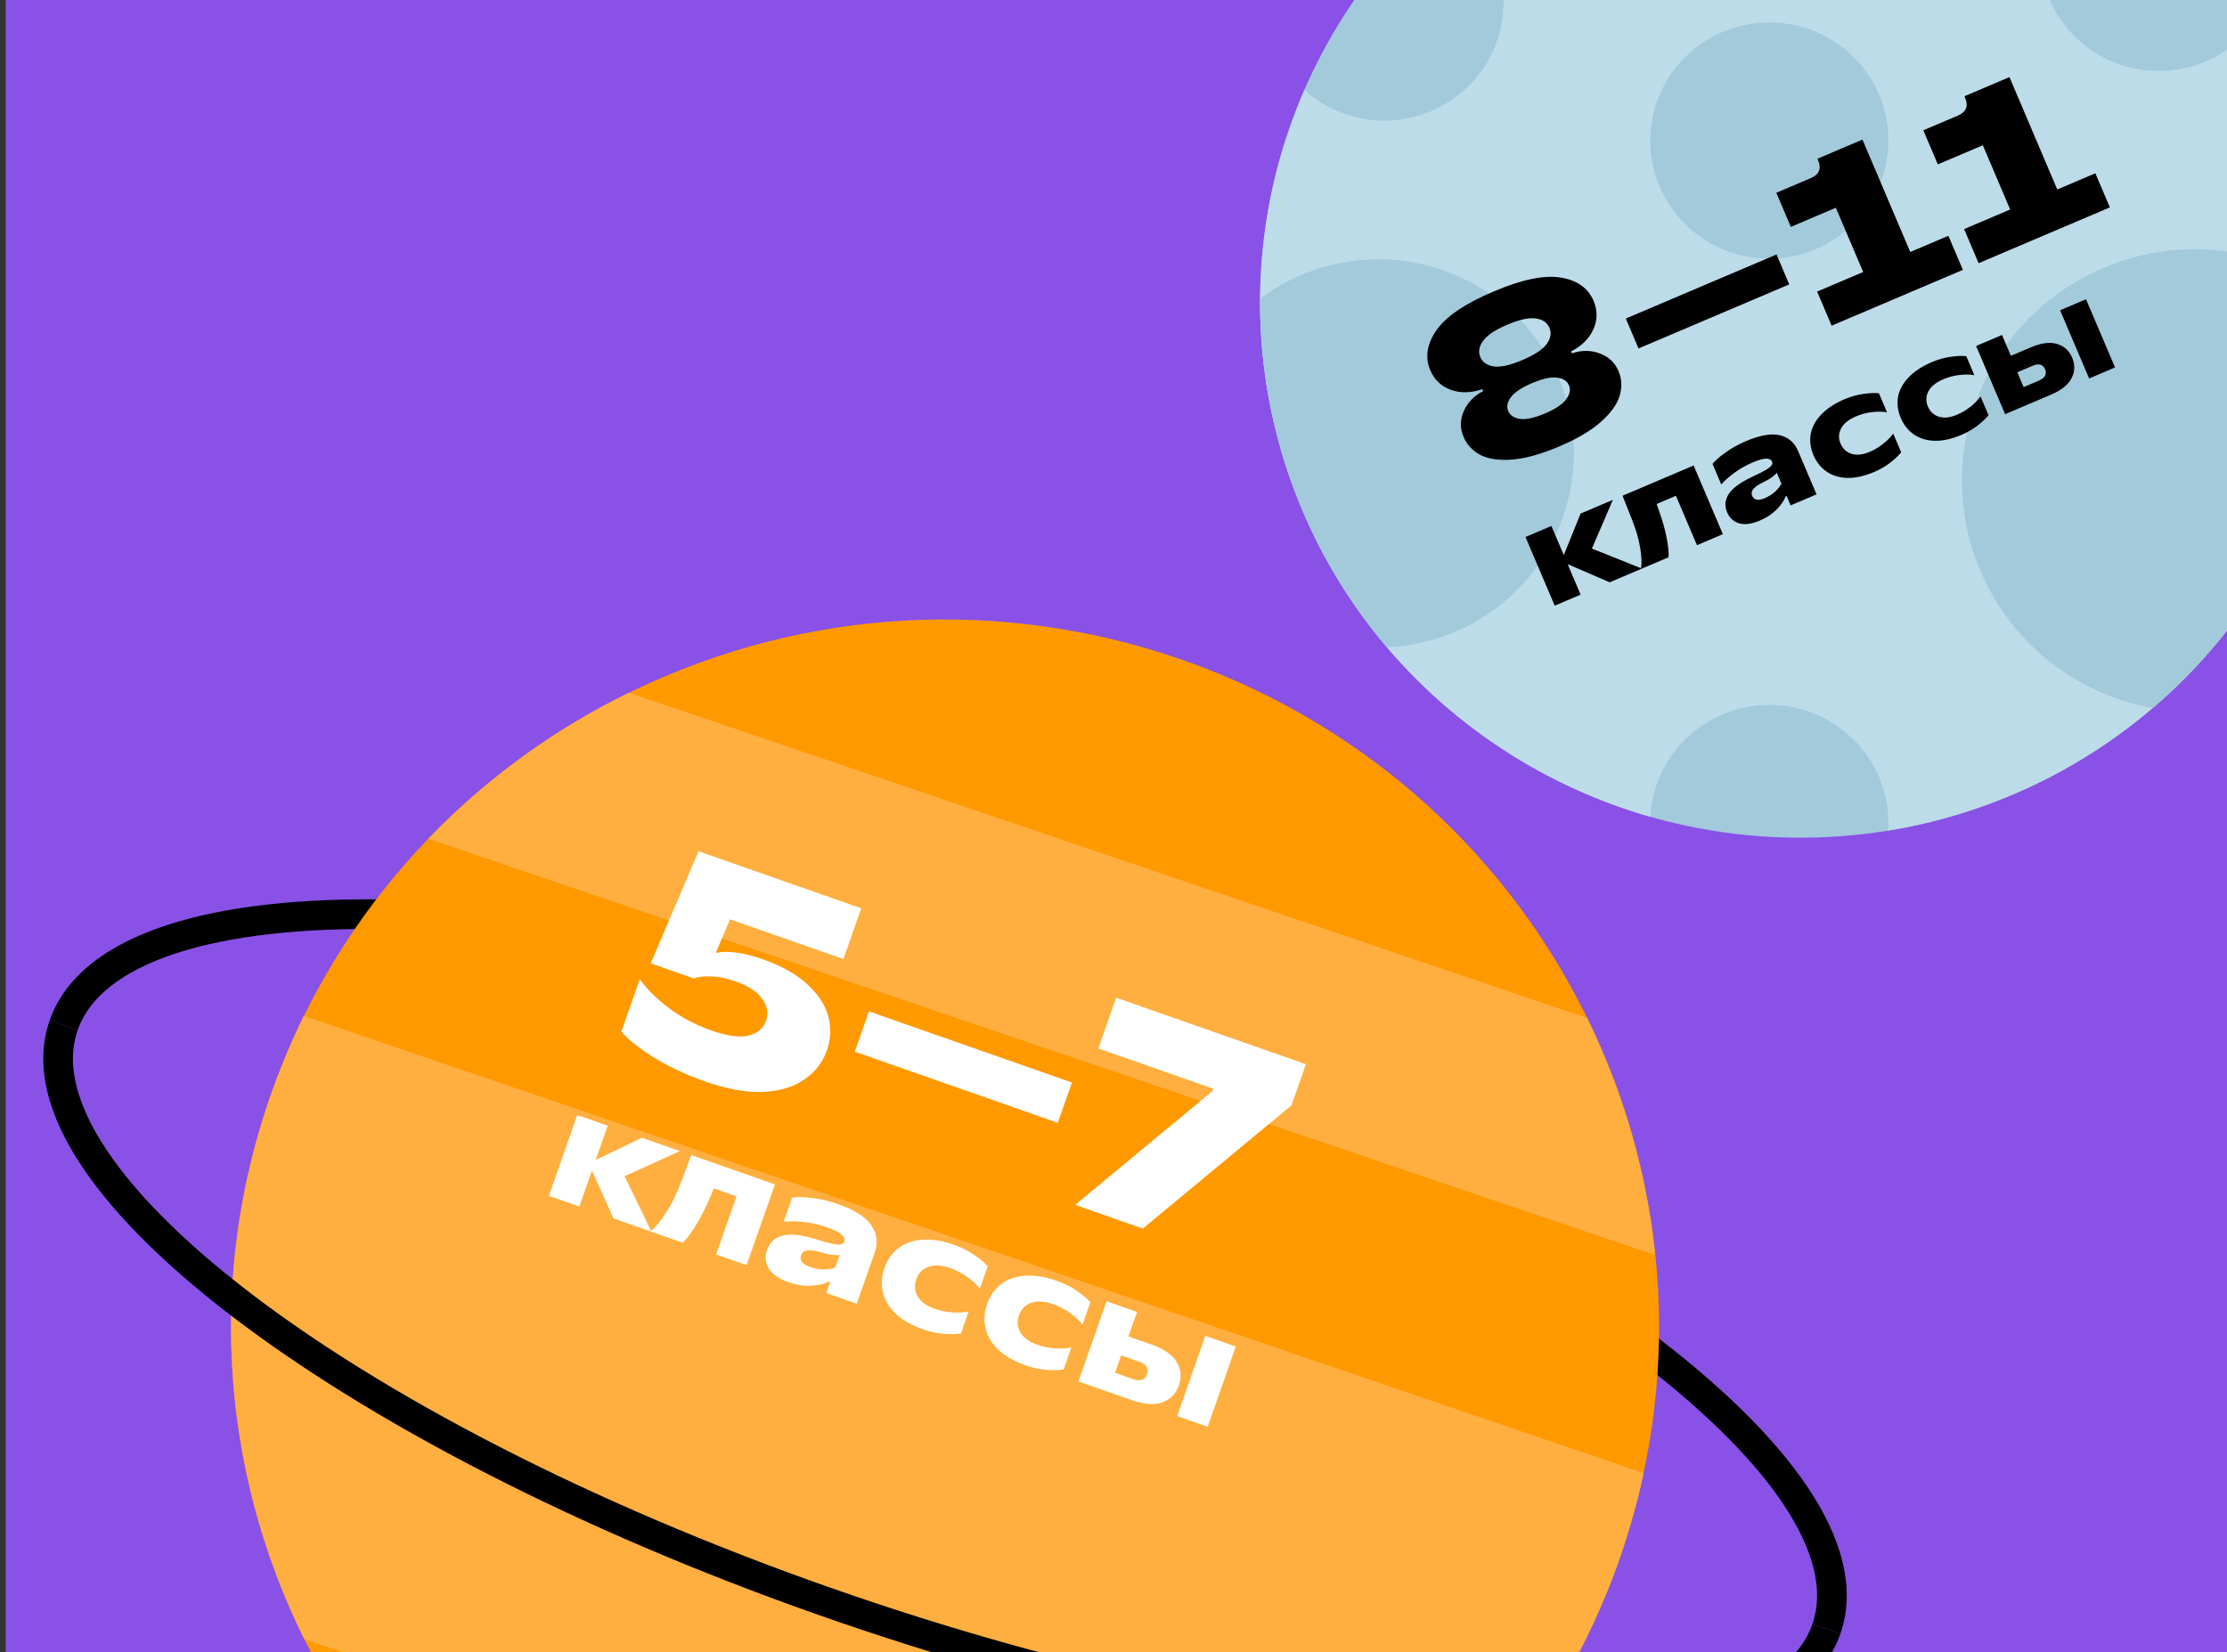 <svg width="318" height="236" viewBox="0 0 318 236" fill="none" xmlns="http://www.w3.org/2000/svg">
<rect x="0" y="0" width="318" height="236" fill="#333333" stroke="none"/>
<g clip-path="url(#clip0_617_3535)">
<rect width="317.193" height="236" transform="translate(0.807)" fill="#8A51E6"/>
<path d="M9.09 146.451C16.835 124.21 79.47 125.485 148.974 149.287C218.478 173.088 268.541 210.421 260.795 232.661" stroke="black" stroke-width="4.233"/>
<path d="M43.402 234.019C68.169 284.142 129.232 304.869 179.791 280.316C230.349 255.762 251.257 195.225 226.49 145.103C201.723 94.981 140.659 74.253 90.101 98.807C39.543 123.36 18.635 183.897 43.402 234.019Z" fill="#FF9900"/>
<path d="M180.443 279.984L43.465 234.149C31.911 210.82 29.371 183.087 38.617 156.554C39.984 152.597 41.596 148.777 43.387 145.1L234.697 210.401C233.827 214.455 232.678 218.522 231.294 222.555C222.216 248.601 203.492 268.601 180.443 279.984Z" fill="#FFAF3F"/>
<path d="M236.347 179.27L61.154 119.802C69.443 111.2 79.158 104.133 89.799 98.939L226.64 145.407C231.803 155.993 235.132 167.442 236.347 179.27Z" fill="#FFAF3F"/>
<path d="M260.796 232.66C253.051 254.9 190.416 253.625 120.912 229.824C51.407 206.023 1.345 168.69 9.09 146.449" stroke="black" stroke-width="4.233"/>
<path d="M255.707 119.636C298.302 120.374 333.446 86.731 334.203 44.491C334.961 2.251 301.046 -32.59 258.451 -33.328C215.856 -34.067 180.712 -0.423 179.955 41.817C179.197 84.057 213.113 118.898 255.707 119.636Z" fill="#A2CADB"/>
<path d="M277.863 116.819C275.107 117.597 272.355 118.191 269.605 118.633C269.81 115.825 269.277 112.943 267.97 110.232C263.902 101.85 253.738 98.314 245.286 102.355C239.475 105.128 235.955 110.72 235.662 116.674C210.869 109.556 190.27 90.286 182.8 63.847C177.85 46.283 179.467 28.404 186.279 12.875C191.25 17.331 198.651 18.619 205.052 15.551C213.535 11.51 217.075 1.426 213.007 -6.956C211.463 -10.16 209.012 -12.647 206.116 -14.286C214.536 -21.658 224.711 -27.289 236.26 -30.513C258.521 -36.731 281.211 -32.551 299.176 -20.936C291.979 -16.445 289.193 -7.204 292.965 0.592C297.033 9.005 307.197 12.51 315.649 8.469C318.539 7.082 320.856 5.014 322.472 2.536C326.275 8.591 329.297 15.243 331.323 22.459C342.817 63.146 318.887 105.393 277.863 116.819Z" fill="#BDDCEA"/>
<path d="M208.909 89.727C205.398 91.408 201.717 92.292 198.079 92.444C191.171 84.35 185.863 74.694 182.795 63.794C180.797 56.762 179.878 49.627 179.943 42.661C181.38 41.555 182.968 40.605 184.677 39.779C198.597 33.143 215.28 38.93 221.992 52.735C228.674 66.508 222.798 83.091 208.909 89.727Z" fill="#A2CADB"/>
<path d="M252.345 36.935C261.733 37.096 269.48 29.677 269.649 20.364C269.817 11.052 262.343 3.371 252.954 3.209C243.566 3.048 235.819 10.467 235.65 19.78C235.482 29.093 242.956 36.773 252.345 36.935Z" fill="#A2CADB"/>
<path d="M334.211 42.747C334.357 65.3 324.329 86.669 307.403 101.137C297.333 99.314 288.239 92.863 283.458 83.003C275.469 66.548 282.45 46.776 299.042 38.873C310.911 33.179 324.522 35.155 334.211 42.747Z" fill="#A2CADB"/>
<path d="M100.737 154.484C97.865 153.477 95.356 152.295 93.21 150.94C91.09 149.594 89.597 148.392 88.732 147.336L91.358 139.848C92.211 141.111 93.548 142.454 95.37 143.877C97.228 145.282 99.284 146.379 101.539 147.17C103.82 147.97 105.601 148.218 106.883 147.914C108.175 147.583 109.008 146.881 109.385 145.808C109.761 144.734 109.584 143.692 108.853 142.683C108.159 141.656 106.845 140.803 104.913 140.126C103.705 139.702 102.562 139.482 101.483 139.465C100.44 139.431 99.638 139.527 99.077 139.752L92.918 137.592L99.75 121.589L122.977 129.734L120.437 136.98L104.254 131.305L102.238 136.023L102.439 136.094C102.981 135.922 103.831 135.904 104.99 136.039C106.148 136.174 107.465 136.5 108.941 137.018C111.571 137.94 113.662 139.11 115.214 140.528C116.793 141.956 117.808 143.487 118.26 145.122C118.711 146.757 118.649 148.393 118.075 150.03C117.473 151.748 116.399 153.134 114.854 154.19C113.335 155.255 111.365 155.845 108.944 155.96C106.559 156.058 103.823 155.566 100.737 154.484ZM151.045 160.371L122.061 150.207L124.079 144.451L153.064 154.614L151.045 160.371ZM163.187 175.478L153.526 172.09L173.152 155.827L173.265 155.505L156.841 149.745L159.381 142.499L186.474 151.999L184.413 157.877L163.187 175.478Z" fill="white"/>
<path d="M222.633 63.773C220.042 64.874 217.801 65.498 215.91 65.643C214.038 65.78 212.533 65.561 211.395 64.987C210.267 64.383 209.467 63.524 208.992 62.408C208.467 61.172 208.474 59.945 209.015 58.727C209.567 57.48 210.49 56.523 211.783 55.856L211.668 55.587C210.023 56.145 208.517 56.174 207.151 55.672C205.785 55.171 204.813 54.242 204.237 52.887C203.457 51.054 203.744 49.155 205.098 47.191C206.451 45.227 209.16 43.381 213.226 41.652C217.291 39.923 220.5 39.252 222.854 39.64C225.207 40.028 226.774 41.138 227.553 42.972C228.13 44.327 228.124 45.67 227.538 47.002C226.951 48.334 225.886 49.399 224.343 50.197L224.457 50.466C225.835 49.998 227.154 50.001 228.415 50.477C229.688 50.924 230.587 51.765 231.112 53.001C231.587 54.117 231.641 55.294 231.273 56.533C230.917 57.743 230.031 58.979 228.614 60.24C227.217 61.493 225.224 62.671 222.633 63.773ZM217.383 51.427C219.116 50.69 220.274 49.926 220.857 49.138C221.431 48.329 221.561 47.556 221.247 46.818C220.925 46.061 220.278 45.618 219.306 45.491C218.325 45.343 216.968 45.638 215.234 46.375C213.5 47.112 212.347 47.885 211.773 48.694C211.191 49.483 211.06 50.256 211.383 51.014C211.696 51.751 212.343 52.193 213.324 52.341C214.296 52.469 215.649 52.164 217.383 51.427ZM220.624 59.05C222.139 58.405 223.146 57.73 223.646 57.023C224.165 56.308 224.293 55.642 224.031 55.024C223.768 54.406 223.203 54.046 222.336 53.944C221.481 53.814 220.296 54.071 218.781 54.715C217.266 55.359 216.249 56.039 215.73 56.754C215.222 57.441 215.099 58.093 215.362 58.711C215.625 59.328 216.184 59.703 217.039 59.833C217.915 59.955 219.11 59.694 220.624 59.05ZM255.494 40.62L233.971 49.773L232.154 45.498L253.676 36.345L255.494 40.62ZM261.544 46.519L259.472 41.646L266.048 38.85L262.145 29.673L255.718 32.406L253.646 27.533L258.578 25.436C259.774 24.927 260.118 24.075 259.609 22.88L259.52 22.67L265.947 19.937L272.774 35.989L278.214 33.676L280.286 38.548L261.544 46.519ZM282.533 37.593L280.461 32.72L287.037 29.924L283.134 20.747L276.707 23.48L274.635 18.607L279.567 16.51C280.763 16.001 281.107 15.149 280.598 13.954L280.509 13.744L286.936 11.011L293.763 27.063L299.203 24.75L301.275 29.622L282.533 37.593Z" fill="black"/>
<path d="M82.731 172.323L78.381 170.798L82.425 159.265L86.775 160.791L85.086 165.606L85.167 165.634L91.671 162.507L97.093 164.409L89.179 167.995L93.029 175.934L87.607 174.033L84.579 167.314L84.498 167.285L82.731 172.323ZM93.018 175.726C93.589 175.305 94.266 174.497 95.049 173.302C95.85 172.099 96.573 170.641 97.219 168.929L98.718 164.978L110.655 169.164L106.611 180.697L102.261 179.171L105.17 170.876L101.932 169.741L101.538 170.67C100.797 172.44 100.048 173.927 99.292 175.131C98.542 176.322 97.939 177.111 97.486 177.497L92.954 175.908L93.018 175.726ZM112.622 183.145C111.246 182.663 110.3 182.013 109.784 181.196C109.285 180.37 109.202 179.485 109.533 178.54C109.921 177.434 110.678 176.745 111.803 176.474C112.933 176.188 114.562 176.381 116.69 177.051C117.711 177.379 118.485 177.59 119.012 177.684C119.553 177.783 119.926 177.8 120.13 177.735C120.348 177.675 120.493 177.544 120.564 177.342C120.677 177.018 120.558 176.689 120.206 176.353C119.854 176.018 119.139 175.661 118.06 175.282C116.954 174.894 115.83 174.644 114.688 174.532C113.559 174.424 112.63 174.416 111.901 174.509L113.114 171.049C113.803 170.942 114.743 170.961 115.934 171.106C117.144 171.243 118.389 171.535 119.67 171.985C122.031 172.812 123.615 173.822 124.424 175.015C125.233 176.207 125.389 177.512 124.892 178.928L122.338 186.211L117.988 184.686L118.542 183.108L118.38 183.051C117.751 183.376 116.909 183.573 115.855 183.643C114.805 183.699 113.728 183.533 112.622 183.145ZM115.659 180.961C116.361 181.207 117.039 181.324 117.695 181.312C118.351 181.299 118.874 181.21 119.265 181.044L119.911 179.203C119.72 179.273 119.376 179.281 118.88 179.228C118.397 179.18 117.82 179.053 117.15 178.848C115.575 178.372 114.653 178.518 114.383 179.287C114.265 179.624 114.305 179.941 114.504 180.238C114.708 180.522 115.093 180.763 115.659 180.961ZM131.791 189.867C130.159 189.295 128.859 188.551 127.893 187.637C126.931 186.708 126.32 185.684 126.062 184.564C125.804 183.443 125.88 182.296 126.292 181.123C126.708 179.936 127.364 178.992 128.261 178.292C129.176 177.582 130.311 177.177 131.664 177.076C133.035 176.967 134.564 177.207 136.25 177.798C137.289 178.163 138.228 178.636 139.069 179.219C139.928 179.793 140.584 180.341 141.037 180.863L139.916 184.06C139.513 183.525 138.938 182.982 138.192 182.433C137.446 181.883 136.621 181.45 135.717 181.133C134.476 180.698 133.43 180.634 132.58 180.942C131.73 181.25 131.151 181.842 130.844 182.719C130.537 183.596 130.605 184.415 131.05 185.177C131.495 185.938 132.297 186.523 133.457 186.93C134.32 187.232 135.183 187.406 136.046 187.451C136.922 187.501 137.68 187.456 138.32 187.317L137.22 190.453C136.558 190.569 135.726 190.588 134.724 190.509C133.74 190.421 132.762 190.207 131.791 189.867ZM146.451 195.008C144.819 194.435 143.52 193.692 142.553 192.777C141.591 191.849 140.981 190.825 140.723 189.704C140.464 188.584 140.541 187.437 140.952 186.263C141.368 185.076 142.025 184.133 142.922 183.432C143.837 182.723 144.971 182.318 146.324 182.217C147.696 182.107 149.224 182.348 150.91 182.939C151.949 183.303 152.889 183.777 153.73 184.359C154.589 184.933 155.245 185.481 155.698 186.004L154.577 189.2C154.174 188.665 153.599 188.123 152.852 187.573C152.106 187.024 151.281 186.591 150.377 186.274C149.136 185.839 148.091 185.775 147.241 186.083C146.391 186.391 145.812 186.983 145.504 187.86C145.197 188.736 145.266 189.556 145.71 190.317C146.155 191.079 146.958 191.664 148.118 192.07C148.981 192.373 149.844 192.547 150.707 192.592C151.583 192.642 152.341 192.597 152.98 192.458L151.881 195.594C151.219 195.71 150.387 195.729 149.384 195.65C148.4 195.562 147.423 195.348 146.451 195.008ZM164.472 192.057C166.212 192.667 167.393 193.49 168.014 194.526C168.653 195.553 168.763 196.667 168.342 197.867C167.921 199.067 167.138 199.876 165.992 200.292C164.86 200.713 163.424 200.618 161.684 200.008L153.995 197.312L158.011 185.861L162.361 187.386L161.134 190.886L164.472 192.057ZM168.097 202.257L172.113 190.806L176.463 192.331L172.447 203.782L168.097 202.257ZM161.771 196.972C162.824 197.341 163.496 197.107 163.789 196.271C164.078 195.448 163.696 194.852 162.644 194.483L160.095 193.589L159.222 196.078L161.771 196.972Z" fill="white"/>
<path d="M225.701 84.935L222.001 86.508L217.83 76.699L221.53 75.126L223.272 79.221L223.34 79.192L225.694 73.355L230.306 71.393L227.313 78.356L234.461 81.21L229.849 83.171L223.948 80.62L223.879 80.65L225.701 84.935ZM234.331 81.082C234.452 80.475 234.414 79.557 234.216 78.327C234.024 77.08 233.634 75.716 233.044 74.233L231.688 70.806L241.841 66.488L246.013 76.297L242.313 77.87L239.312 70.815L236.559 71.986L236.851 72.817C237.413 74.393 237.805 75.791 238.025 77.011C238.241 78.22 238.317 79.082 238.251 79.598L234.397 81.237L234.331 81.082ZM251.326 74.342C250.155 74.84 249.164 74.977 248.351 74.754C247.544 74.514 246.971 73.993 246.629 73.19C246.229 72.249 246.312 71.36 246.877 70.524C247.438 69.676 248.601 68.843 250.366 68.024C251.217 67.635 251.84 67.316 252.235 67.067C252.642 66.812 252.892 66.605 252.985 66.443C253.091 66.276 253.107 66.107 253.034 65.934C252.916 65.659 252.646 65.517 252.222 65.507C251.798 65.498 251.127 65.689 250.209 66.079C249.269 66.479 248.397 66.978 247.595 67.577C246.804 68.171 246.201 68.712 245.786 69.2L244.534 66.257C244.915 65.783 245.532 65.243 246.385 64.637C247.245 64.014 248.219 63.471 249.309 63.007C251.317 62.153 252.932 61.873 254.154 62.166C255.376 62.459 256.243 63.208 256.755 64.413L259.39 70.608L255.69 72.181L255.119 70.839L254.982 70.898C254.767 71.477 254.341 72.098 253.702 72.763C253.059 73.416 252.266 73.942 251.326 74.342ZM252 71.15C252.597 70.896 253.102 70.572 253.518 70.179C253.933 69.786 254.218 69.421 254.373 69.084L253.707 67.518C253.625 67.675 253.408 67.882 253.057 68.14C252.717 68.392 252.271 68.65 251.719 68.912C250.424 69.53 249.916 70.166 250.194 70.82C250.316 71.107 250.528 71.288 250.831 71.362C251.128 71.425 251.518 71.355 252 71.15ZM267.63 67.408C266.242 67.999 264.968 68.283 263.807 68.262C262.642 68.229 261.647 67.928 260.821 67.357C259.996 66.787 259.372 66.003 258.947 65.005C258.518 63.995 258.386 63.001 258.553 62.023C258.726 61.028 259.219 60.1 260.031 59.24C260.851 58.363 261.977 57.62 263.411 57.01C264.295 56.634 265.179 56.387 266.063 56.268C266.954 56.133 267.699 56.101 268.298 56.171L269.454 58.89C268.88 58.782 268.191 58.771 267.387 58.855C266.583 58.94 265.796 59.145 265.028 59.472C263.972 59.921 263.261 60.495 262.894 61.193C262.527 61.891 262.502 62.612 262.819 63.358C263.136 64.104 263.662 64.591 264.396 64.821C265.131 65.051 265.991 64.956 266.978 64.536C267.712 64.224 268.371 63.829 268.953 63.351C269.547 62.868 270.009 62.394 270.339 61.928L271.474 64.595C271.116 65.059 270.59 65.56 269.898 66.099C269.212 66.621 268.456 67.057 267.63 67.408ZM280.1 62.105C278.712 62.696 277.438 62.98 276.277 62.959C275.112 62.926 274.116 62.625 273.291 62.054C272.466 61.484 271.841 60.7 271.417 59.702C270.988 58.692 270.856 57.698 271.023 56.72C271.196 55.725 271.688 54.797 272.501 53.937C273.32 53.06 274.447 52.317 275.881 51.707C276.765 51.331 277.648 51.084 278.533 50.965C279.424 50.83 280.169 50.798 280.768 50.868L281.924 53.587C281.35 53.479 280.66 53.468 279.856 53.552C279.052 53.637 278.266 53.842 277.497 54.169C276.442 54.618 275.731 55.191 275.364 55.889C274.997 56.587 274.972 57.309 275.289 58.055C275.606 58.801 276.132 59.288 276.866 59.518C277.601 59.748 278.461 59.653 279.448 59.233C280.182 58.921 280.84 58.526 281.423 58.048C282.017 57.565 282.479 57.09 282.809 56.625L283.944 59.292C283.585 59.756 283.06 60.257 282.368 60.795C281.682 61.317 280.926 61.754 280.1 62.105ZM289.98 49.613C291.46 48.983 292.704 48.82 293.714 49.122C294.729 49.408 295.454 50.062 295.889 51.083C296.323 52.104 296.293 53.085 295.799 54.027C295.317 54.963 294.336 55.746 292.856 56.376L286.317 59.157L282.174 49.417L285.874 47.843L287.14 50.82L289.98 49.613ZM298.311 54.056L294.169 44.316L297.869 42.742L302.011 52.482L298.311 54.056ZM291.128 54.367C292.023 53.987 292.319 53.441 292.017 52.73C291.719 52.03 291.123 51.87 290.228 52.251L288.06 53.173L288.96 55.289L291.128 54.367Z" fill="black"/>
</g>
<defs>
<clipPath id="clip0_617_3535">
<rect width="317.193" height="236" fill="white" transform="translate(0.807)"/>
</clipPath>
</defs>
</svg>
